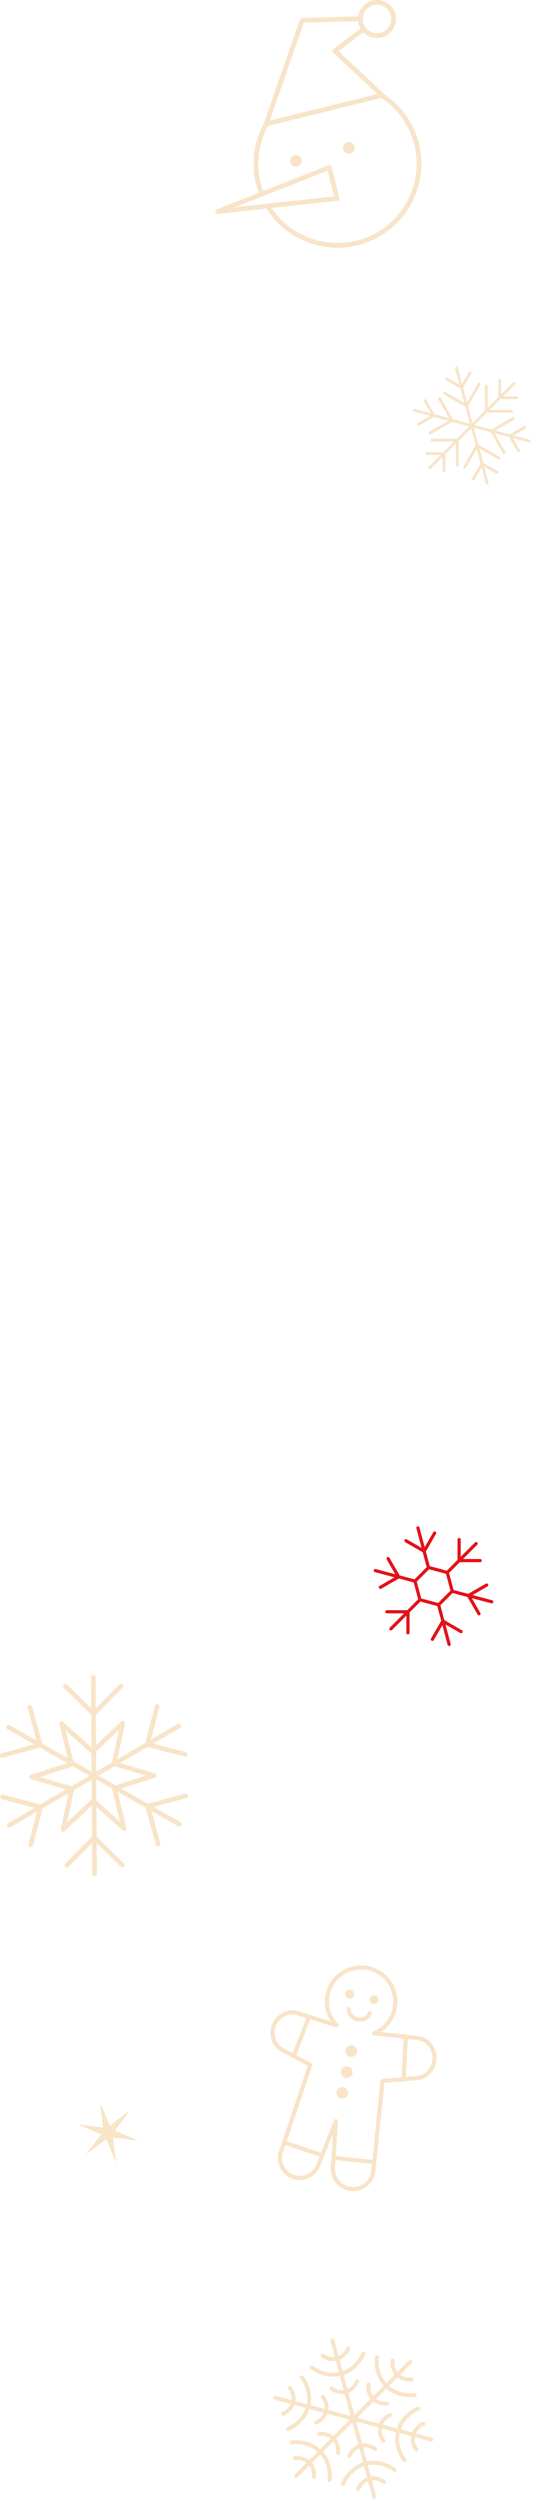 <svg width="190" height="891" viewBox="0 0 190 891" fill="none" xmlns="http://www.w3.org/2000/svg">
<path d="M105.25 776.799C105.024 776.75 104.8 776.691 104.577 776.622C100.462 775.348 98.152 770.963 99.426 766.848L109.705 736.322L100.427 731.289C96.971 729.545 95.472 725.24 97.014 721.482C98.555 717.726 102.664 715.671 106.369 716.805L117.891 720.434C116.05 717.594 115.379 714.117 116.088 710.743C117.555 703.767 124.423 699.286 131.399 700.753C131.424 700.758 131.449 700.764 131.473 700.769C134.82 701.493 137.692 703.469 139.565 706.34C141.452 709.232 142.1 712.686 141.389 716.065C140.677 719.449 138.655 722.365 135.817 724.222L148.927 725.622C152.783 726.077 155.717 729.613 155.614 733.672C155.511 737.741 152.325 741.21 148.509 741.411L137.035 742.322L133.812 773.867C133.568 775.993 132.515 777.889 130.847 779.214C129.178 780.539 127.093 781.135 124.976 780.893C120.61 780.392 117.467 776.439 117.957 772.076L118.707 760.546L114.339 771.5C113.717 773.48 112.365 775.103 110.528 776.071C108.889 776.935 107.037 777.186 105.247 776.799H105.25ZM105.476 718.089C102.62 717.471 99.566 719.134 98.374 722.04C97.12 725.096 98.317 728.584 101.098 729.982C101.105 729.985 101.112 729.989 101.118 729.993L110.949 735.326C111.263 735.496 111.409 735.868 111.295 736.206L100.824 767.3C99.795 770.624 101.671 774.184 105.012 775.218C106.631 775.72 108.347 775.56 109.846 774.77C111.345 773.98 112.446 772.654 112.948 771.035C112.954 771.016 112.96 770.998 112.967 770.98L119.061 755.696C119.194 755.363 119.548 755.174 119.898 755.25H119.905C120.257 755.331 120.5 755.655 120.476 756.016L119.424 772.187C119.424 772.199 119.422 772.211 119.421 772.223C119.223 773.95 119.709 775.651 120.79 777.013C121.871 778.374 123.418 779.233 125.145 779.431C126.872 779.629 128.573 779.143 129.935 778.062C131.296 776.981 132.155 775.434 132.353 773.707L135.637 741.562C135.673 741.209 135.956 740.932 136.31 740.904L148.404 739.944C148.411 739.944 148.418 739.944 148.425 739.943C151.496 739.786 154.063 736.956 154.147 733.634C154.231 730.326 151.867 727.446 148.764 727.081L133.263 725.425C132.927 725.388 132.661 725.131 132.614 724.798C132.567 724.465 132.752 724.142 133.063 724.015C136.593 722.573 139.168 719.487 139.951 715.761C140.581 712.766 140.007 709.705 138.334 707.142C136.662 704.579 134.084 702.822 131.096 702.19C124.913 700.89 118.825 704.862 117.525 711.045C116.745 714.754 117.848 718.604 120.476 721.343C120.708 721.585 120.747 721.954 120.57 722.239C120.393 722.524 120.045 722.654 119.725 722.552L105.931 718.207C105.779 718.161 105.626 718.121 105.473 718.088L105.476 718.089Z" fill="#F8E4C8"/>
<path d="M126.197 711.084C126.017 711.94 125.177 712.488 124.321 712.308C123.465 712.128 122.917 711.288 123.097 710.432C123.277 709.576 124.117 709.028 124.973 709.208C125.829 709.388 126.377 710.228 126.197 711.084Z" fill="#F8E4C8"/>
<path d="M127.27 731.476C127.034 732.599 125.932 733.318 124.808 733.082C123.685 732.846 122.966 731.744 123.202 730.62C123.438 729.497 124.54 728.778 125.664 729.014C126.787 729.25 127.506 730.352 127.27 731.476Z" fill="#F8E4C8"/>
<path d="M125.649 738.97C125.413 740.093 124.311 740.812 123.187 740.576C122.064 740.34 121.345 739.238 121.581 738.114C121.817 736.991 122.919 736.272 124.043 736.508C125.166 736.744 125.885 737.846 125.649 738.97Z" fill="#F8E4C8"/>
<path d="M124.054 746.343C123.818 747.466 122.716 748.185 121.592 747.949C120.468 747.713 119.75 746.611 119.986 745.487C120.222 744.364 121.324 743.645 122.448 743.881C123.571 744.117 124.29 745.219 124.054 746.343Z" fill="#F8E4C8"/>
<path d="M134.906 713.023C134.726 713.879 133.886 714.427 133.03 714.247C132.174 714.067 131.626 713.227 131.806 712.371C131.986 711.515 132.826 710.968 133.682 711.148C134.538 711.328 135.086 712.167 134.906 713.023Z" fill="#F8E4C8"/>
<path d="M104.625 733.308C104.587 733.3 104.549 733.288 104.512 733.274C104.134 733.126 103.948 732.7 104.095 732.322L109.497 718.509C109.645 718.131 110.071 717.944 110.449 718.092C110.827 718.24 111.013 718.666 110.866 719.044L105.464 732.857C105.331 733.198 104.972 733.383 104.625 733.308Z" fill="#F8E4C8"/>
<path d="M143.703 741.759C143.357 741.684 143.106 741.367 143.126 741.002L143.915 726.191C143.937 725.786 144.283 725.475 144.688 725.497C145.094 725.519 145.404 725.865 145.383 726.27L144.594 741.081C144.572 741.486 144.226 741.797 143.821 741.775C143.781 741.773 143.741 741.767 143.703 741.759Z" fill="#F8E4C8"/>
<path d="M114.698 768.887C114.671 768.881 114.645 768.874 114.618 768.865L101.059 764.301C100.674 764.172 100.468 763.755 100.597 763.37C100.727 762.986 101.143 762.778 101.528 762.908L115.087 767.472C115.472 767.601 115.678 768.018 115.549 768.403C115.429 768.761 115.059 768.965 114.698 768.887Z" fill="#F8E4C8"/>
<path d="M118.734 769.807C118.373 769.729 118.121 769.391 118.159 769.015C118.2 768.611 118.561 768.317 118.964 768.359L133.286 769.816C133.691 769.857 133.984 770.218 133.943 770.621C133.902 771.025 133.541 771.319 133.138 771.277L118.816 769.82C118.788 769.817 118.761 769.813 118.734 769.807Z" fill="#F8E4C8"/>
<path d="M127.282 720.44C125.096 719.967 123.548 718.087 123.601 715.97C123.611 715.564 123.948 715.244 124.354 715.254C124.759 715.265 125.08 715.601 125.07 716.007C125.035 717.42 126.096 718.68 127.593 719.004C129.102 719.33 130.593 718.612 131.138 717.296C131.293 716.921 131.724 716.743 132.098 716.898C132.473 717.053 132.651 717.483 132.496 717.858C131.68 719.831 129.486 720.916 127.282 720.44Z" fill="#F8E4C8"/>
<path d="M44.186 664.153L34.452 654.543L34.384 643.959L43.703 652.384C43.972 652.627 44.368 652.666 44.68 652.481C44.992 652.296 45.146 651.929 45.061 651.576L41.924 638.621L51.928 644.311L55.553 657.493C55.573 657.564 55.601 657.631 55.637 657.692C55.822 658.007 56.2 658.172 56.569 658.071C57.009 657.95 57.268 657.495 57.147 657.055L53.96 645.467L63.511 650.9C63.908 651.126 64.412 650.987 64.638 650.59C64.864 650.193 64.725 649.688 64.328 649.463L54.772 644.028L66.367 640.841C66.807 640.72 67.066 640.265 66.945 639.825C66.824 639.385 66.369 639.126 65.929 639.247L52.74 642.872L43.185 637.437L55.14 633.58C55.485 633.469 55.717 633.145 55.713 632.783C55.708 632.421 55.468 632.103 55.12 632.001L42.791 628.375L52.611 622.621L65.846 626.076C66.288 626.191 66.739 625.927 66.854 625.485C66.969 625.043 66.705 624.592 66.263 624.477L54.627 621.439L64.112 615.881C64.506 615.65 64.638 615.144 64.407 614.75C64.176 614.356 63.67 614.224 63.276 614.455L53.795 620.01L56.832 608.382C56.947 607.94 56.683 607.489 56.241 607.373C55.799 607.258 55.348 607.522 55.232 607.964L51.777 621.192L41.836 627.017L44.572 614.273C44.648 613.919 44.484 613.556 44.168 613.378C43.852 613.201 43.457 613.251 43.194 613.501L34.242 622.03L34.172 611.186L43.782 601.452C44.102 601.127 44.1 600.605 43.774 600.283C43.449 599.962 42.926 599.966 42.605 600.291L34.157 608.849L34.086 597.856C34.083 597.4 33.711 597.032 33.254 597.035C32.798 597.038 32.43 597.41 32.433 597.867L32.504 608.855L23.953 600.411C23.628 600.09 23.105 600.094 22.784 600.418C22.515 600.69 22.474 601.101 22.659 601.416C22.695 601.477 22.739 601.534 22.792 601.586L32.52 611.192L32.595 622.834L22.57 613.77C22.301 613.527 21.905 613.488 21.593 613.673C21.281 613.858 21.127 614.225 21.212 614.578L24.122 626.594L15.052 621.435L11.427 608.246C11.306 607.806 10.851 607.547 10.411 607.668C9.971 607.789 9.712 608.244 9.833 608.684L13.02 620.279L3.464 614.844C3.067 614.618 2.563 614.757 2.337 615.154C2.186 615.42 2.198 615.735 2.342 615.981C2.413 616.102 2.516 616.207 2.646 616.281L12.197 621.714L0.608 624.897C0.168 625.018 -0.091 625.473 0.03 625.913C0.05 625.985 0.078 626.051 0.114 626.112C0.298 626.427 0.677 626.592 1.046 626.491L14.229 622.869L23.994 628.423L11.131 632.573C10.786 632.684 10.554 633.008 10.558 633.37C10.56 633.517 10.6 633.656 10.671 633.777C10.775 633.954 10.944 634.091 11.151 634.152L23.472 637.775L14.359 643.115L1.13 639.664C0.688 639.549 0.237 639.813 0.122 640.255C0.065 640.476 0.102 640.699 0.209 640.881C0.316 641.063 0.493 641.205 0.713 641.263L12.342 644.297L2.861 649.852C2.467 650.083 2.335 650.589 2.566 650.983C2.797 651.377 3.303 651.509 3.697 651.278L13.182 645.72L10.144 657.356C10.086 657.577 10.124 657.8 10.231 657.983C10.338 658.166 10.514 658.307 10.735 658.365C11.177 658.48 11.628 658.216 11.743 657.774L15.198 644.539L24.434 639.127L21.696 651.879C21.62 652.234 21.784 652.596 22.1 652.774C22.416 652.951 22.811 652.901 23.074 652.651L32.724 643.457L32.796 654.557L23.193 664.288C22.925 664.56 22.883 664.971 23.068 665.286C23.104 665.347 23.148 665.404 23.201 665.457C23.526 665.778 24.049 665.774 24.37 665.449L32.812 656.895L32.883 667.883C32.883 668.033 32.925 668.174 32.996 668.295C33.14 668.541 33.409 668.706 33.715 668.704C34.171 668.701 34.539 668.329 34.536 667.872L34.465 656.879L43.023 665.327C43.348 665.648 43.871 665.644 44.192 665.319C44.513 664.994 44.509 664.471 44.184 664.15L44.186 664.153ZM39.961 637.545L42.823 649.361L34.37 641.718L34.322 634.298L39.956 637.502C39.959 637.516 39.958 637.53 39.961 637.545ZM52.08 632.83L41.236 636.329L35.136 632.859L40.831 629.522L52.08 632.83ZM42.394 616.548L39.903 628.151L34.303 631.432L34.257 624.3L42.394 616.548ZM23.449 616.795L32.467 624.948C32.511 624.988 32.559 625.021 32.608 625.05L32.649 631.446L26.093 627.717L23.449 616.795ZM14.191 633.325L25.761 629.592C25.818 629.574 25.871 629.549 25.92 629.52L31.83 632.881L25.431 636.63L14.19 633.324L14.191 633.325ZM32.68 641.222L23.878 649.608L26.371 637.996L32.669 634.306L32.713 641.196C32.702 641.205 32.69 641.212 32.68 641.222Z" fill="#F8E4C8"/>
<path d="M160.66 585.944L158.812 578.987L164.081 582.029C164.355 582.187 164.706 582.093 164.864 581.819C165.022 581.545 164.929 581.194 164.654 581.036L158.396 577.423L156.99 572.133L161.343 567.78L166.633 569.186L170.246 575.444C170.272 575.489 170.302 575.528 170.337 575.563C170.516 575.742 170.799 575.786 171.029 575.654C171.303 575.496 171.397 575.145 171.239 574.871L168.197 569.602L175.154 571.45C175.46 571.531 175.774 571.349 175.855 571.043C175.936 570.737 175.754 570.423 175.448 570.342L168.464 568.486L173.771 565.422C174.045 565.264 174.139 564.913 173.981 564.639C173.823 564.364 173.472 564.271 173.198 564.429L166.894 568.068L161.701 566.688L160.073 560.613L163.898 556.788H171.15C171.466 556.788 171.723 556.531 171.723 556.215C171.723 555.899 171.466 555.642 171.15 555.642H165.044L170.144 550.542C170.368 550.318 170.368 549.955 170.144 549.732C169.92 549.509 169.557 549.508 169.334 549.732L164.234 554.832V548.726C164.234 548.41 163.977 548.153 163.661 548.153C163.345 548.153 163.088 548.41 163.088 548.726V555.978L159.258 559.808L153.19 558.182L151.808 552.981L155.447 546.677C155.605 546.403 155.512 546.052 155.237 545.894C154.963 545.736 154.612 545.83 154.454 546.104L151.39 551.411L149.534 544.426C149.452 544.12 149.139 543.938 148.833 544.019C148.527 544.1 148.345 544.414 148.426 544.72L150.274 551.677L145.005 548.635C144.731 548.477 144.38 548.571 144.222 548.845C144.089 549.075 144.134 549.358 144.313 549.537C144.348 549.572 144.387 549.603 144.432 549.628L150.69 553.241L152.1 558.546L147.757 562.889L142.452 561.479L138.839 555.221C138.681 554.946 138.33 554.853 138.056 555.011C137.782 555.169 137.688 555.52 137.846 555.794L140.888 561.063L133.931 559.215C133.625 559.134 133.311 559.316 133.23 559.622C133.176 559.827 133.239 560.035 133.379 560.175C133.448 560.244 133.536 560.296 133.637 560.323L140.622 562.179L135.315 565.243C135.041 565.401 134.947 565.752 135.105 566.026C135.131 566.071 135.161 566.11 135.196 566.145C135.375 566.324 135.658 566.368 135.888 566.236L142.192 562.596L147.455 563.994L149.064 570L145.188 573.876H137.936C137.62 573.876 137.363 574.133 137.363 574.449C137.363 574.607 137.427 574.751 137.531 574.854C137.635 574.957 137.778 575.022 137.936 575.022H144.042L138.942 580.122C138.718 580.346 138.718 580.709 138.942 580.932C139.166 581.155 139.529 581.156 139.752 580.932L144.852 575.832V581.938C144.852 582.096 144.916 582.24 145.02 582.343C145.124 582.446 145.267 582.511 145.425 582.511C145.741 582.511 145.998 582.254 145.998 581.938V574.686L149.868 570.816L155.881 572.427L157.277 577.682L153.638 583.986C153.505 584.216 153.55 584.499 153.729 584.678C153.764 584.713 153.803 584.744 153.848 584.769C154.122 584.927 154.473 584.833 154.631 584.559L157.695 579.252L159.551 586.236C159.578 586.337 159.63 586.425 159.699 586.494C159.839 586.634 160.047 586.697 160.252 586.643C160.558 586.562 160.74 586.248 160.659 585.942L160.66 585.944ZM156.181 571.322L150.174 569.712L148.564 563.705L152.961 559.308L158.968 560.918L160.578 566.925L156.181 571.322Z" fill="#E21219"/>
<path d="M134.087 889.683L132.571 884.024C134.721 883.8 136.425 885.123 136.443 885.137C136.743 885.377 137.181 885.329 137.421 885.029C137.662 884.729 137.616 884.291 137.313 884.051C137.214 883.972 135.036 882.26 132.207 882.666L131.122 878.616C136.118 877.655 140.184 880.83 140.226 880.863C140.526 881.103 140.964 881.055 141.204 880.755C141.444 880.455 141.398 880.017 141.096 879.777C140.901 879.621 136.437 876.113 130.76 877.267L129.418 872.257C131.568 872.033 133.272 873.356 133.29 873.37C133.59 873.61 134.028 873.562 134.268 873.262C134.508 872.962 134.462 872.524 134.16 872.284C134.061 872.205 131.883 870.493 129.054 870.899L126.945 863.027L134.757 865.12C134.293 868.043 136.065 870.24 136.146 870.339C136.161 870.357 136.176 870.373 136.192 870.389C136.442 870.639 136.844 870.662 137.123 870.434C137.42 870.191 137.464 869.753 137.222 869.455C137.207 869.436 135.834 867.712 136.112 865.483L141.13 866.827C139.915 872.646 143.496 877.085 143.654 877.278C143.669 877.296 143.684 877.312 143.7 877.328C143.95 877.578 144.354 877.602 144.633 877.373C144.93 877.129 144.973 876.691 144.73 876.394C144.696 876.352 141.459 872.312 142.479 867.188L146.523 868.272C146.059 871.195 147.831 873.392 147.912 873.491C147.927 873.509 147.942 873.525 147.958 873.541C148.208 873.791 148.613 873.815 148.892 873.586C149.189 873.342 149.231 872.903 148.987 872.606C148.972 872.587 147.594 870.88 147.878 868.635L153.549 870.154C153.92 870.253 154.302 870.033 154.401 869.662C154.501 869.291 154.28 868.909 153.909 868.81L148.251 867.294C149.132 865.32 151.13 864.506 151.151 864.498C151.509 864.358 151.687 863.955 151.547 863.597C151.407 863.239 151.004 863.061 150.646 863.201C150.528 863.247 147.956 864.278 146.894 866.931L142.844 865.846C144.509 861.039 149.293 859.105 149.342 859.086C149.7 858.946 149.878 858.543 149.738 858.185C149.599 857.827 149.195 857.65 148.837 857.789C148.605 857.88 143.334 859.992 141.495 865.485L136.485 864.143C137.366 862.169 139.364 861.355 139.385 861.346C139.743 861.206 139.921 860.803 139.781 860.445C139.642 860.087 139.238 859.909 138.88 860.049C138.762 860.095 136.191 861.126 135.128 863.779L127.335 861.691L133.056 855.97C135.303 857.736 138.046 857.343 138.171 857.324C138.55 857.266 138.81 856.912 138.753 856.533C138.696 856.154 138.342 855.892 137.962 855.948C137.938 855.951 135.8 856.245 134.05 854.976L137.717 851.309C142.056 855.147 147.677 854.341 147.923 854.303C148.303 854.245 148.563 853.89 148.505 853.511C148.447 853.131 148.092 852.87 147.713 852.927C147.659 852.935 142.55 853.652 138.704 850.322L141.669 847.357C143.916 849.123 146.659 848.73 146.784 848.711C147.163 848.653 147.423 848.299 147.366 847.92C147.309 847.541 146.955 847.279 146.575 847.335C146.551 847.338 144.413 847.632 142.663 846.363L146.805 842.221C147.077 841.949 147.077 841.508 146.805 841.237C146.533 840.966 146.092 840.965 145.821 841.237L141.67 845.388C140.319 843.601 140.639 841.429 140.645 841.393C140.707 841.015 140.451 840.657 140.072 840.594C139.693 840.531 139.334 840.787 139.271 841.166C139.25 841.292 138.814 844.08 140.677 846.38L137.716 849.341C134.273 845.416 135.053 840.303 135.063 840.243C135.126 839.864 134.87 839.506 134.491 839.443C134.112 839.38 133.753 839.636 133.69 840.015C133.649 840.261 132.768 845.896 136.729 850.328L133.056 854.001C131.705 852.214 132.025 850.042 132.031 850.006C132.093 849.627 131.837 849.27 131.458 849.207C131.079 849.144 130.72 849.4 130.657 849.779C130.636 849.905 130.2 852.693 132.063 854.993L126.328 860.728L124.211 852.828C126.864 851.765 127.895 849.194 127.941 849.076C128.08 848.718 127.904 848.316 127.547 848.177C127.19 848.037 126.786 848.213 126.645 848.569C126.636 848.591 125.821 850.59 123.848 851.471L122.506 846.461C127.999 844.622 130.112 839.352 130.202 839.119C130.342 838.761 130.165 838.358 129.807 838.219C129.45 838.079 129.046 838.256 128.906 838.613C128.886 838.663 126.953 843.447 122.145 845.112L121.06 841.062C123.713 839.999 124.744 837.428 124.79 837.31C124.929 836.952 124.752 836.55 124.396 836.411C124.039 836.271 123.635 836.447 123.494 836.803C123.485 836.825 122.67 838.824 120.697 839.705L119.181 834.047C119.082 833.675 118.7 833.455 118.329 833.555C117.958 833.654 117.737 834.036 117.837 834.407L119.356 840.077C117.13 840.354 115.407 838.986 115.384 838.967C115.087 838.724 114.65 838.767 114.406 839.063C114.176 839.342 114.2 839.747 114.451 839.997C114.467 840.013 114.484 840.028 114.501 840.043C114.6 840.124 116.796 841.896 119.72 841.432L120.804 845.476C115.68 846.496 111.64 843.259 111.598 843.225C111.301 842.982 110.863 843.024 110.619 843.321C110.389 843.6 110.413 844.005 110.664 844.255C110.68 844.271 110.697 844.286 110.714 844.301C110.907 844.46 115.346 848.04 121.165 846.825L122.51 851.843C120.284 852.12 118.561 850.752 118.538 850.733C118.241 850.49 117.804 850.533 117.56 850.829C117.33 851.108 117.354 851.513 117.605 851.763C117.621 851.779 117.638 851.794 117.655 851.809C117.754 851.89 119.95 853.662 122.874 853.198L124.981 861.06L117.059 858.937C117.465 856.108 115.754 853.929 115.675 853.831C115.435 853.53 114.997 853.483 114.697 853.723C114.397 853.963 114.349 854.402 114.589 854.701C114.604 854.72 115.933 856.41 115.703 858.573L110.692 857.23C111.846 851.553 108.338 847.089 108.182 846.894C107.943 846.597 107.505 846.546 107.205 846.786C106.905 847.026 106.856 847.464 107.096 847.764C107.13 847.806 110.306 851.872 109.344 856.868L105.294 855.783C105.7 852.954 103.988 850.775 103.909 850.677C103.669 850.378 103.23 850.329 102.931 850.569C102.631 850.809 102.583 851.248 102.823 851.547C102.838 851.566 104.167 853.256 103.937 855.419L98.278 853.903C97.907 853.804 97.525 854.024 97.426 854.395C97.359 854.644 97.436 854.898 97.606 855.068C97.69 855.152 97.795 855.215 97.918 855.248L103.588 856.767C102.717 858.828 100.679 859.637 100.641 859.652C100.282 859.788 100.1 860.188 100.235 860.547C100.271 860.643 100.326 860.727 100.394 860.795C100.581 860.982 100.867 861.054 101.131 860.955C101.251 860.91 103.884 859.894 104.943 857.13L108.987 858.214C107.309 863.158 102.491 865.039 102.435 865.061C102.076 865.196 101.894 865.597 102.028 865.957C102.064 866.053 102.119 866.137 102.187 866.205C102.374 866.392 102.66 866.464 102.924 866.365C103.158 866.277 108.478 864.223 110.336 858.576L115.354 859.921C114.483 861.983 112.444 862.792 112.407 862.806C112.048 862.941 111.867 863.342 112.001 863.701C112.037 863.797 112.092 863.881 112.16 863.949C112.347 864.136 112.633 864.208 112.897 864.109C113.017 864.064 115.649 863.048 116.709 860.284L124.65 862.412L118.853 868.209C116.553 866.346 113.765 866.782 113.639 866.803C113.261 866.866 113.006 867.223 113.068 867.602C113.092 867.751 113.163 867.882 113.262 867.981C113.415 868.134 113.636 868.214 113.866 868.177C113.89 868.173 116.07 867.847 117.861 869.202L114.188 872.875C109.756 868.914 104.121 869.795 103.875 869.836C103.496 869.899 103.24 870.258 103.303 870.637C103.328 870.786 103.398 870.915 103.497 871.014C103.65 871.167 103.873 871.247 104.104 871.209C104.157 871.2 109.26 870.402 113.201 873.862L110.24 876.823C107.94 874.96 105.152 875.396 105.026 875.417C104.648 875.48 104.393 875.837 104.455 876.216C104.479 876.365 104.55 876.496 104.649 876.595C104.802 876.748 105.023 876.828 105.253 876.791C105.277 876.787 107.457 876.461 109.248 877.816L105.097 881.967C104.825 882.239 104.825 882.68 105.097 882.951C105.369 883.222 105.81 883.223 106.081 882.951L110.223 878.809C111.492 880.559 111.198 882.697 111.195 882.719C111.137 883.099 111.397 883.454 111.778 883.513C112.158 883.571 112.513 883.311 112.572 882.93C112.591 882.805 112.984 880.062 111.218 877.815L114.183 874.85C117.513 878.696 116.796 883.805 116.788 883.858C116.73 884.238 116.99 884.593 117.371 884.652C117.751 884.71 118.106 884.45 118.165 884.069C118.203 883.822 119.009 878.202 115.171 873.863L118.838 870.196C120.107 871.946 119.813 874.084 119.81 874.106C119.752 874.486 120.012 874.841 120.393 874.9C120.773 874.958 121.128 874.698 121.187 874.317C121.206 874.192 121.599 871.449 119.833 869.202L125.616 863.419L127.715 871.253C124.951 872.313 123.935 874.946 123.89 875.065C123.791 875.328 123.863 875.614 124.049 875.8C124.117 875.868 124.2 875.923 124.295 875.959C124.654 876.095 125.055 875.914 125.192 875.555C125.201 875.532 126.008 873.482 128.077 872.607L129.422 877.625C123.775 879.482 121.721 884.803 121.633 885.037C121.534 885.301 121.606 885.586 121.793 885.773C121.861 885.841 121.944 885.896 122.04 885.932C122.399 886.067 122.801 885.886 122.937 885.526C122.956 885.475 124.836 880.652 129.784 878.973L130.868 883.017C128.104 884.077 127.088 886.71 127.043 886.829C126.944 887.092 127.016 887.378 127.202 887.564C127.27 887.632 127.353 887.687 127.448 887.723C127.807 887.859 128.208 887.678 128.345 887.32C128.354 887.297 129.161 885.247 131.23 884.373L132.749 890.043C132.782 890.165 132.845 890.271 132.929 890.355C133.099 890.525 133.353 890.602 133.602 890.535C133.973 890.436 134.194 890.054 134.094 889.683H134.087Z" fill="#F8E4C8"/>
<path d="M93.517 69.99C93.119 70.088 92.698 69.879 92.542 69.487C92.034 68.213 91.609 66.888 91.279 65.548C89.46 58.179 90.491 50.472 94.182 43.845C94.406 43.442 94.915 43.298 95.318 43.522C95.721 43.747 95.866 44.255 95.641 44.658C92.156 50.915 91.183 58.191 92.9 65.15C93.213 66.415 93.614 67.668 94.093 68.871C94.264 69.299 94.055 69.784 93.626 69.955C93.59 69.969 93.553 69.982 93.516 69.991L93.517 69.99Z" fill="#F8E4C8"/>
<path d="M127.468 87.409C121.182 88.961 114.712 88.46 108.758 85.962C102.92 83.513 98.096 79.379 94.807 74.007C94.566 73.614 94.69 73.1 95.083 72.859C95.476 72.618 95.99 72.742 96.231 73.135C102.679 83.664 115.071 88.748 127.068 85.787C142.178 82.058 151.437 66.73 147.707 51.62C145.965 44.562 141.634 38.519 135.511 34.605C135.122 34.357 135.009 33.84 135.257 33.452C135.505 33.063 136.022 32.95 136.41 33.198C142.895 37.344 147.482 43.744 149.327 51.219C153.277 67.223 143.471 83.457 127.467 87.407L127.468 87.409Z" fill="#F8E4C8"/>
<path d="M120.334 71.549C120.298 71.558 120.262 71.564 120.225 71.568L77.693 76.212C77.277 76.257 76.892 75.988 76.792 75.582C76.692 75.176 76.907 74.758 77.297 74.605L117.105 58.925C117.329 58.838 117.58 58.849 117.794 58.96C118.008 59.071 118.164 59.268 118.221 59.502L120.945 70.538C121.003 70.772 120.957 71.019 120.819 71.216C120.702 71.383 120.53 71.5 120.335 71.548L120.334 71.549ZM83.704 73.876L119.095 70.012L116.828 60.829L83.704 73.876Z" fill="#F8E4C8"/>
<path d="M107.489 56.775C107.773 57.899 107.092 59.041 105.968 59.325C104.844 59.609 103.702 58.928 103.418 57.804C103.134 56.68 103.815 55.538 104.939 55.254C106.063 54.97 107.205 55.651 107.489 56.775Z" fill="#F8E4C8"/>
<path d="M124.361 54.796C125.521 54.796 126.461 53.855 126.461 52.696C126.461 51.536 125.521 50.596 124.361 50.596C123.201 50.596 122.261 51.536 122.261 52.696C122.261 53.855 123.201 54.796 124.361 54.796Z" fill="#F8E4C8"/>
<path d="M136.428 34.76L95.089 44.965C94.792 45.038 94.478 44.942 94.272 44.716C94.066 44.49 94 44.169 94.1 43.88L106.919 6.971C107.033 6.643 107.337 6.42 107.684 6.41L128.428 5.827C128.889 5.814 129.273 6.177 129.286 6.638C129.299 7.099 128.935 7.481 128.475 7.495L108.307 8.062L96.182 42.974L134.534 33.508L118.781 18.757C118.601 18.589 118.505 18.35 118.518 18.104C118.531 17.858 118.651 17.631 118.847 17.483L129.138 9.674C129.506 9.395 130.029 9.468 130.308 9.835C130.587 10.202 130.515 10.726 130.148 11.005L120.646 18.214L136.8 33.34C137.024 33.549 137.115 33.864 137.037 34.16C136.96 34.456 136.725 34.686 136.428 34.76Z" fill="#F8E4C8"/>
<path d="M136.008 13.342C132.384 14.236 128.708 12.016 127.814 8.392C126.92 4.768 129.14 1.092 132.764 0.198C136.388 -0.696 140.064 1.524 140.958 5.148C141.852 8.772 139.632 12.448 136.008 13.342ZM133.164 1.819C130.434 2.493 128.761 5.262 129.435 7.992C130.109 10.722 132.878 12.395 135.608 11.721C138.338 11.047 140.011 8.278 139.337 5.548C138.663 2.818 135.894 1.145 133.164 1.819Z" fill="#F8E4C8"/>
<path d="M174.178 172.121L172.629 166.34L176.908 168.81C177.146 168.947 177.45 168.867 177.587 168.629C177.724 168.391 177.643 168.086 177.405 167.95L172.265 164.982L170.878 159.808L177.636 163.71C177.874 163.847 178.178 163.765 178.315 163.527C178.452 163.289 178.371 162.986 178.133 162.849L170.514 158.45L168.898 152.42L174.928 154.036L179.327 161.654C179.349 161.693 179.376 161.727 179.406 161.757C179.561 161.912 179.807 161.952 180.006 161.837C180.244 161.7 180.325 161.396 180.188 161.158L176.286 154.4L181.46 155.786L184.428 160.925C184.45 160.964 184.477 160.998 184.507 161.028C184.662 161.183 184.908 161.223 185.107 161.108C185.345 160.971 185.426 160.667 185.289 160.429L182.818 156.15L188.6 157.699C188.865 157.77 189.138 157.613 189.209 157.347C189.28 157.082 189.123 156.808 188.857 156.737L183.075 155.189L187.354 152.718C187.592 152.581 187.673 152.276 187.536 152.038C187.399 151.8 187.095 151.72 186.857 151.857L181.716 154.825L176.542 153.439L183.3 149.537C183.538 149.4 183.619 149.096 183.482 148.858C183.345 148.62 183.041 148.538 182.803 148.675L175.184 153.075L169.154 151.459L173.568 147.045H182.366C182.641 147.045 182.863 146.822 182.863 146.548C182.863 146.273 182.64 146.05 182.366 146.05H174.562L178.35 142.263H184.286C184.561 142.263 184.783 142.04 184.783 141.766C184.783 141.492 184.56 141.268 184.286 141.268H179.345L183.577 137.037C183.771 136.843 183.771 136.528 183.577 136.334C183.383 136.14 183.068 136.14 182.874 136.334L178.642 140.566V135.625C178.642 135.35 178.419 135.128 178.145 135.128C177.87 135.128 177.648 135.351 177.648 135.625V141.56L173.86 145.349V137.545C173.86 137.27 173.637 137.048 173.363 137.048C173.088 137.048 172.866 137.271 172.866 137.545V146.343L168.452 150.756L166.836 144.726L171.235 137.107C171.372 136.869 171.291 136.564 171.053 136.428C170.815 136.291 170.511 136.372 170.374 136.61L166.472 143.368L165.086 138.194L168.054 133.054C168.191 132.816 168.11 132.512 167.872 132.375C167.634 132.238 167.33 132.319 167.193 132.557L164.722 136.836L163.173 131.055C163.102 130.79 162.829 130.632 162.564 130.703C162.299 130.774 162.141 131.047 162.212 131.312L163.761 137.094L159.482 134.622C159.244 134.485 158.94 134.567 158.803 134.805C158.688 135.004 158.726 135.249 158.882 135.404C158.912 135.434 158.947 135.462 158.985 135.484L164.125 138.452L165.511 143.626L158.753 139.724C158.515 139.587 158.211 139.668 158.074 139.906C157.959 140.105 157.997 140.351 158.153 140.506C158.183 140.536 158.218 140.563 158.256 140.585L165.875 144.984L167.491 151.014L161.461 149.398L157.062 141.777C156.925 141.539 156.621 141.459 156.383 141.596C156.145 141.733 156.064 142.037 156.201 142.275L160.103 149.033L154.928 147.646L151.96 142.506C151.823 142.268 151.519 142.187 151.281 142.324C151.043 142.461 150.962 142.765 151.099 143.003L153.57 147.282L147.788 145.733C147.523 145.662 147.25 145.819 147.179 146.085C147.131 146.263 147.186 146.444 147.308 146.566C147.368 146.626 147.443 146.671 147.531 146.694L153.312 148.243L149.033 150.714C148.795 150.851 148.714 151.154 148.851 151.392C148.873 151.431 148.9 151.466 148.93 151.496C149.085 151.651 149.331 151.69 149.53 151.575L154.67 148.607L159.844 149.993L153.086 153.895C152.848 154.032 152.767 154.336 152.904 154.574C152.926 154.613 152.953 154.647 152.983 154.677C153.138 154.832 153.384 154.871 153.583 154.756L161.203 150.357L167.232 151.973L162.818 156.387H154.02C153.745 156.387 153.523 156.609 153.523 156.883C153.523 157.02 153.579 157.145 153.669 157.235C153.759 157.325 153.883 157.381 154.021 157.381H161.825L158.037 161.17H152.101C151.826 161.17 151.604 161.393 151.604 161.667C151.604 161.804 151.66 161.928 151.75 162.018C151.84 162.108 151.964 162.164 152.102 162.164H157.043L152.811 166.397C152.617 166.591 152.617 166.906 152.811 167.1C153.005 167.294 153.32 167.294 153.514 167.1L157.746 162.868V167.808C157.746 167.945 157.802 168.071 157.892 168.161C157.982 168.251 158.106 168.307 158.244 168.307C158.519 168.307 158.741 168.083 158.741 167.809V161.874L162.529 158.086V165.89C162.529 166.027 162.585 166.152 162.675 166.242C162.765 166.332 162.889 166.388 163.027 166.388C163.302 166.388 163.524 166.165 163.524 165.891V157.093L167.938 152.679L169.554 158.708L165.155 166.327C165.04 166.526 165.078 166.772 165.234 166.927C165.264 166.957 165.299 166.984 165.337 167.006C165.575 167.143 165.879 167.062 166.016 166.824L169.918 160.066L171.304 165.24L168.336 170.38C168.221 170.579 168.259 170.825 168.415 170.98C168.445 171.01 168.48 171.036 168.518 171.058C168.756 171.195 169.06 171.115 169.197 170.877L171.668 166.598L173.217 172.38C173.24 172.467 173.286 172.542 173.345 172.602C173.467 172.724 173.648 172.78 173.826 172.732C174.091 172.661 174.249 172.386 174.178 172.121Z" fill="#F8E4C8"/>
<path d="M46.389 752.155L40.928 759.391L49.276 762.928L40.278 761.816L41.389 770.814L37.853 762.466L30.616 767.927L36.078 760.691L27.73 757.154L36.727 758.266L35.617 749.268L39.153 757.616L46.389 752.155Z" fill="#F8E4C8"/>
</svg>
